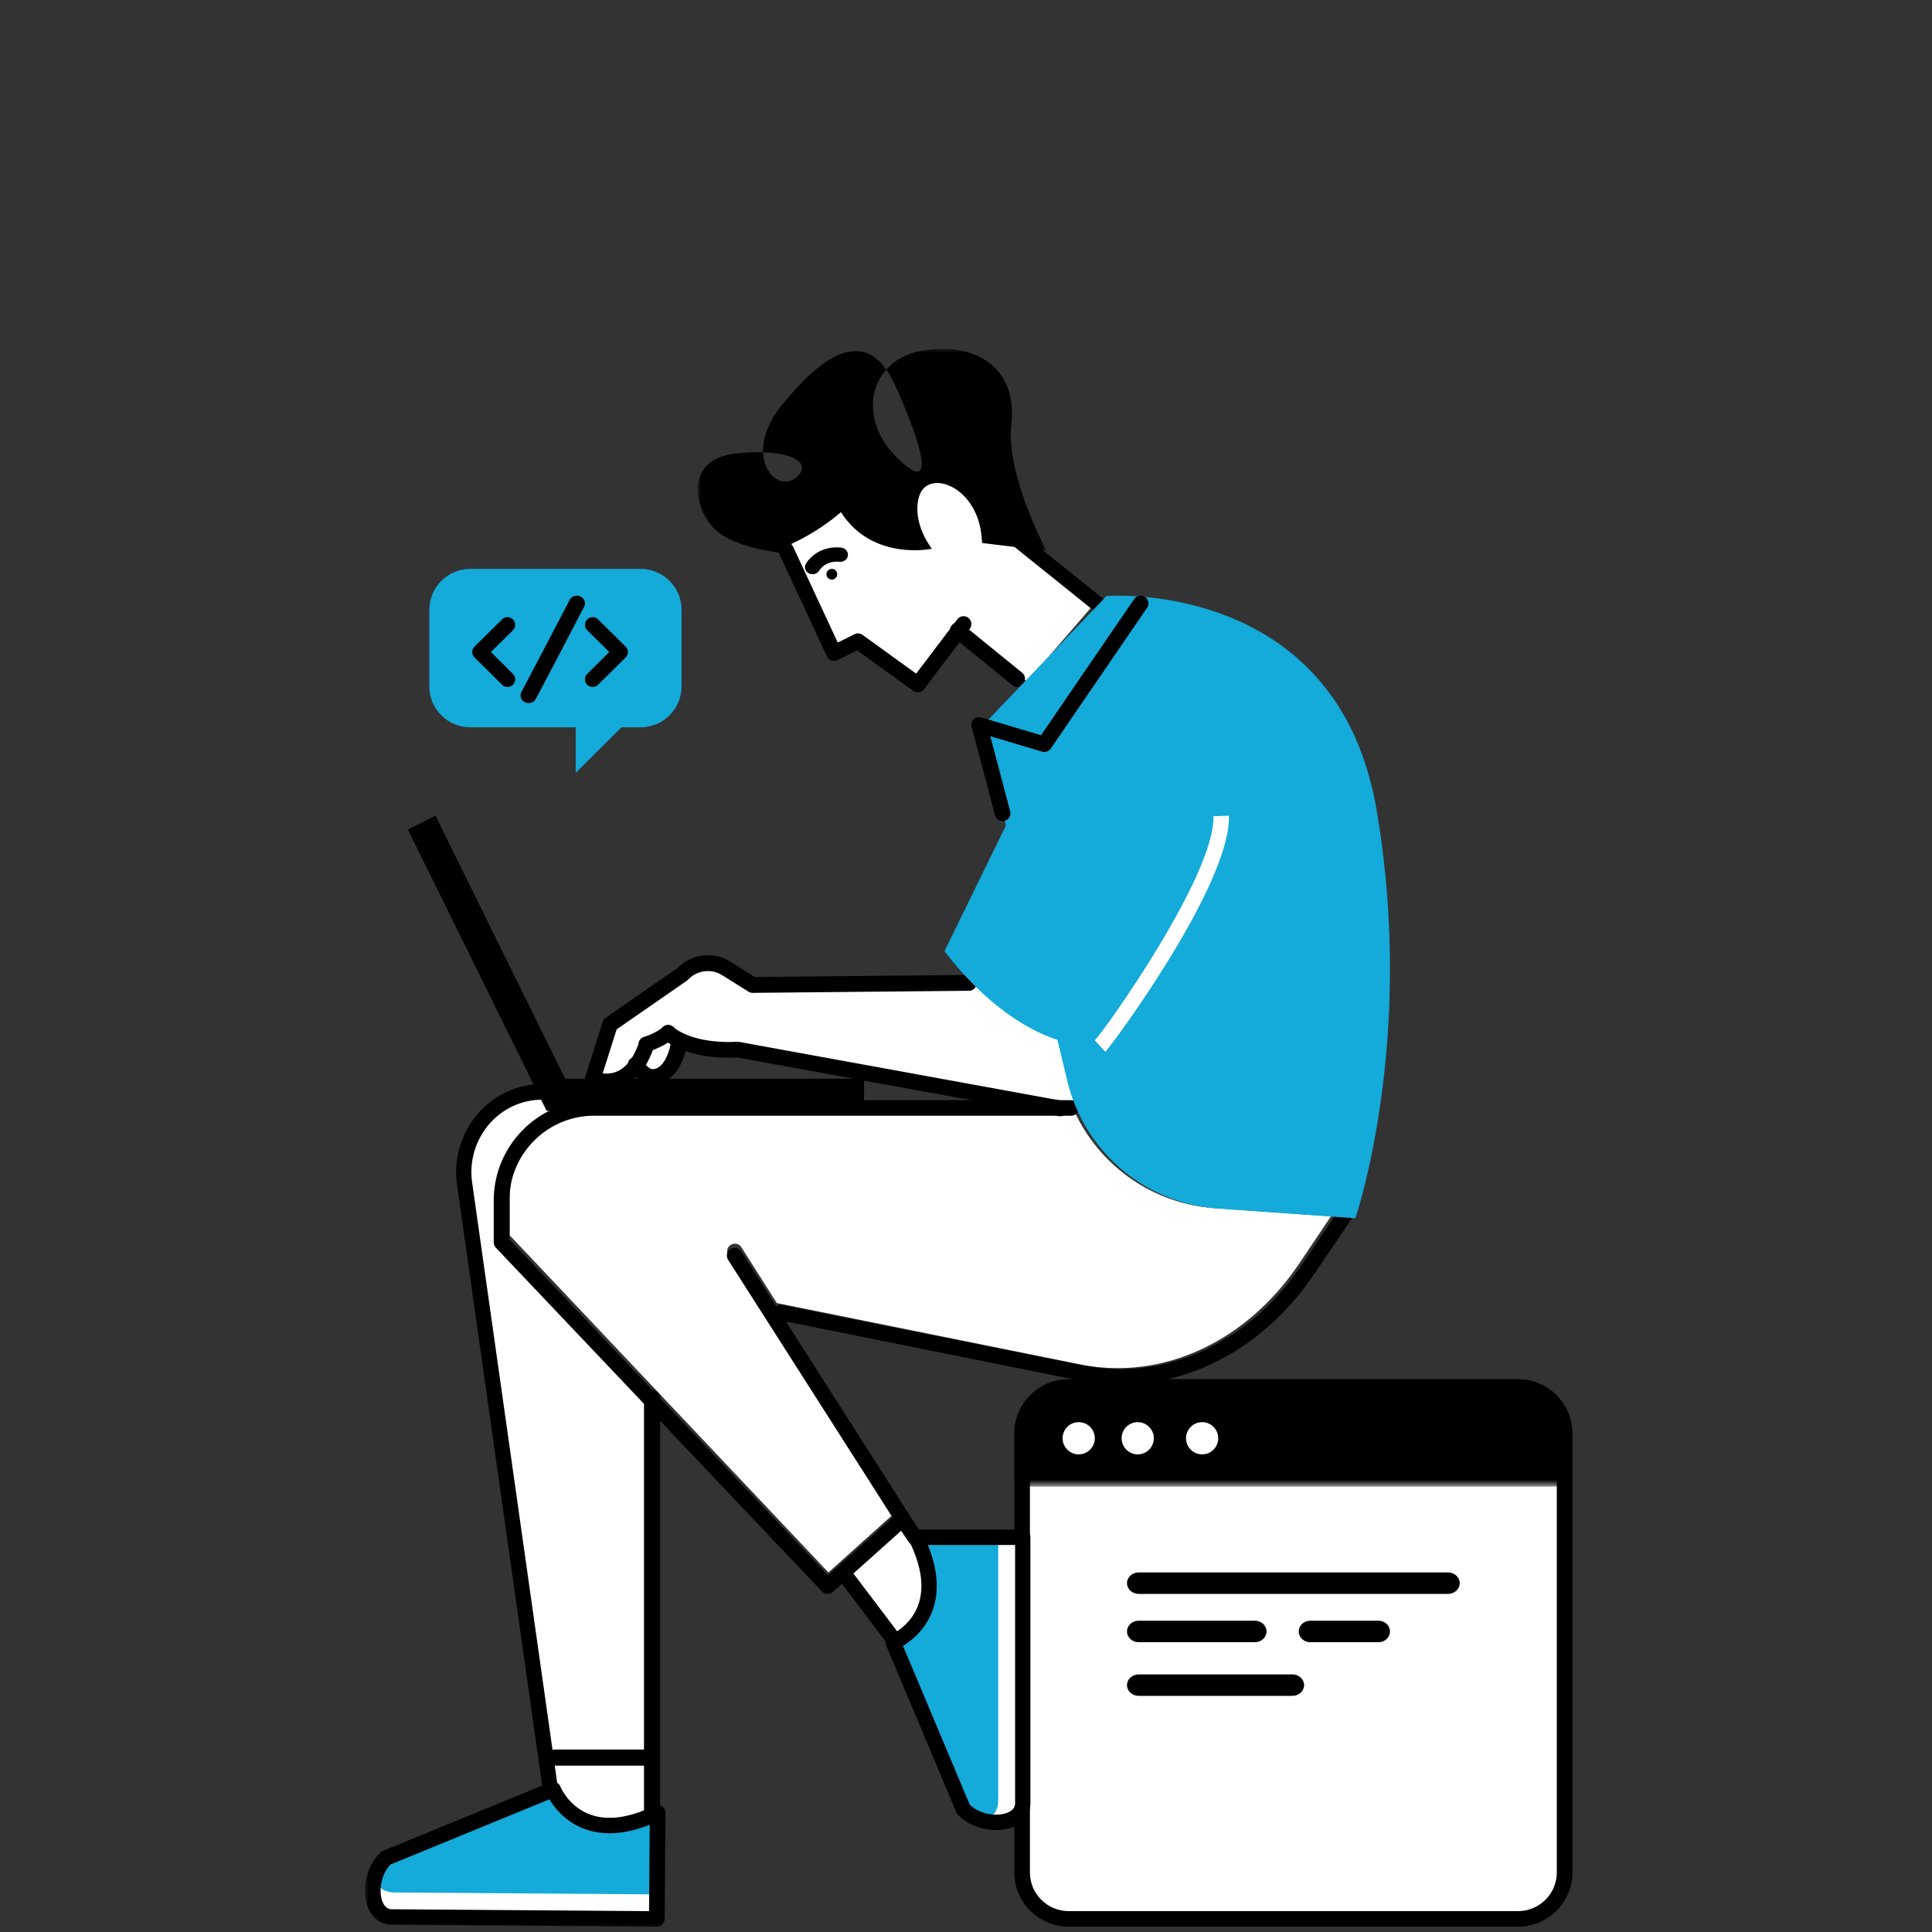 <?xml version="1.0" encoding="UTF-8"?>
<svg xmlns="http://www.w3.org/2000/svg" xmlns:xlink="http://www.w3.org/1999/xlink" width="240" height="240" viewBox="0 0 240 240">
  <rect x="0" y="0" width="240" height="240" fill="#333333" stroke="none"/>
  <defs>
    <path id="quohekzm3a" d="M0 0h69.333v13.333H0z"></path>
    <path id="p9vcyru9ec" d="M0 0h43.333v27.333H0z"></path>
    <path id="g0bwne2ufe" d="M0 196.667h150v-196H0z"></path>
  </defs>
  <g fill="none" fill-rule="evenodd">
    <path fill="none" d="M0 0h240v240H0z"></path>
    <g transform="translate(45.333 43.333)">
      <path d="M60 152.105 65.947 160s4.214-1.302 4.048-5.29c-.165-3.989-3.139-8.71-3.139-8.71L60 152.105zM23.194 92.667s-7.456 1.284-8.429 3.37c-.973 2.087-2.918 3.853-2.755 5.78.161 1.925 11.184 77.689 11.184 77.689S26.274 184 30.651 184s5.025-1.445 5.025-1.445L36 130.71l-19.29-19.904s-1.134-12.52 5.674-14.447c6.808-1.925.81-3.691.81-3.691M28 90.317l2.26-6.566 10.333-7.368s2.583-.96 4.36.16l3.551 2.242 28.254-.32s10.01 1.442 11.786 6.727c1.776 5.285 0 8.808 0 8.808L46.73 86.473s-5.49-.16-7.104-.8c-1.615-.641 0 1.6-.808 2.401-.807.801-2.583 2.082-3.229 1.922-.646-.16-2.26-1.12-2.26-1.12s-.646 1.44-5.328 1.44M91.333 30.84 76.997 20.668l-3.664 13.671 8.92 6.995z" fill="#FFF"></path>
      <path d="M116.098 113.567c-6.603 9.825-17.059 14.65-27.294 12.577l-37.516-7.583c-.034-.007-.065.004-.1 0l-4.417-6.948a.966.966 0 1 0-1.631 1.04l20.448 32.152L57.58 152 18 110.137v-4.821c0-5.828 4.732-10.57 10.547-10.57h59.184c.136 0 .265-.029.382-.08 3.124 6.812 9.734 11.537 17.404 12.077L120 107.762l-3.902 5.805z" fill="#FFF"></path>
      <path d="M34.224 27.333H13.11C10.287 27.333 8 29.607 8 32.411v9.53c0 2.805 2.287 5.078 5.11 5.078h13.073v5.648l5.682-5.648h2.36c2.821 0 5.108-2.273 5.108-5.078v-9.53c0-2.804-2.287-5.078-5.109-5.078" fill="#14AAD9"></path>
      <path d="M141.617 195.333h-51.9c-4.262 0-7.717-3.428-7.717-7.658v-50.683c0-4.23 3.455-7.659 7.717-7.659h51.9c4.262 0 7.716 3.43 7.716 7.659v50.683c0 4.23-3.454 7.658-7.716 7.658" fill="#FFF"></path>
      <path d="M87.437 129.926c-2.663 0-4.83 2.151-4.83 4.796v54.557c0 2.644 2.167 4.796 4.83 4.796h55.793c2.663 0 4.83-2.152 4.83-4.796v-54.557c0-2.645-2.167-4.796-4.83-4.796H87.437zM143.23 196H87.437c-3.733 0-6.77-3.015-6.77-6.721v-54.557c0-3.706 3.037-6.722 6.77-6.722h55.793c3.733 0 6.77 3.016 6.77 6.722v54.557c0 3.706-3.037 6.721-6.77 6.721z" fill="#000"></path>
      <path d="M143.538 128.667H87.795c-3.2 0-5.795 2.607-5.795 5.822V140h67.333v-5.511c0-3.215-2.594-5.822-5.795-5.822" fill="#000"></path>
      <g transform="translate(80.667 128)">
        <mask id="w7der640qb" fill="#fff">
          <use xlink:href="#quohekzm3a"></use>
        </mask>
        <path d="M1.94 11.378h65.453V6.822c0-2.683-2.167-4.867-4.83-4.867H6.771c-2.664 0-4.83 2.184-4.83 4.867v4.556zm66.424 1.955H.97a.974.974 0 0 1-.97-.978V6.822C0 3.061 3.038 0 6.771 0h55.792c3.733 0 6.77 3.06 6.77 6.822v5.533c0 .54-.434.978-.97.978z" fill="#000" mask="url(#w7der640qb)"></path>
      </g>
      <path d="M90.667 135.333a2 2 0 1 1-4 0 2 2 0 0 1 4 0M98 135.333a2 2 0 1 1-4 0 2 2 0 0 1 4 0M106 135.333a2 2 0 1 1-4 0 2 2 0 0 1 4 0" fill="#FFF"></path>
      <path d="M134.544 154.667H96.123c-.804 0-1.456-.597-1.456-1.333 0-.737.652-1.334 1.456-1.334h38.421c.804 0 1.456.597 1.456 1.334 0 .736-.652 1.333-1.456 1.333M115.211 167.333H96.122c-.804 0-1.455-.597-1.455-1.333s.651-1.333 1.455-1.333h19.09c.803 0 1.455.597 1.455 1.333s-.652 1.333-1.456 1.333M110.557 160.667H96.11c-.797 0-1.443-.597-1.443-1.333 0-.737.646-1.334 1.443-1.334h14.447c.797 0 1.443.597 1.443 1.334 0 .736-.646 1.333-1.443 1.333M125.919 160.667h-8.504c-.782 0-1.415-.597-1.415-1.333 0-.737.633-1.334 1.415-1.334h8.504c.78 0 1.414.597 1.414 1.334 0 .736-.633 1.333-1.414 1.333" fill="#000"></path>
      <g transform="translate(41.333)">
        <mask id="t82r64a85d" fill="#fff">
          <use xlink:href="#p9vcyru9ec"></use>
        </mask>
        <path d="M14.45 25.699s-9.014-.136-12.302-3.279C-.45 19.936-1.8 13.724 4.734 13c6.534-.724 9.92 1.12 7.388 3.068-2.533 1.949-6.68-2.988-1.574-9.201C15.654.653 21.085-3.117 24.552 4.579c3.466 7.696 5.159 13.86.133 8.867C19.658 8.453 21.3 1.118 28.325.149c7.024-.97 11.374 2.873 10.645 9.194-.73 6.32 4.363 15.747 4.363 15.747l-10.286-1.247s-15.549 6.41-18.598 1.856" fill="#000" mask="url(#t82r64a85d)"></path>
      </g>
      <path d="M76.448 22.256c-1.1-5.496-6.642-7.217-7.608-3.912-.966 3.307 1.59 6.49 1.59 6.49s-7.384 1.59-11.299-4.547c-1.933 1.681-4.353 3.194-7.131 4.394l5.99 12.77 2.987-1.462 7.448 5.344 5.707-7.474s3.417-6.107 2.316-11.603" fill="#FFF"></path>
      <path d="M68.674 42.667a.966.966 0 0 1-.565-.184l-6.953-5.025-2.455 1.211a.969.969 0 0 1-1.305-.462l-5.971-12.821a.975.975 0 0 1 .467-1.294.968.968 0 0 1 1.289.47l5.553 11.921 2.09-1.03a.967.967 0 0 1 .993.084l6.658 4.812 5.117-6.75a.966.966 0 0 1 1.36-.185.977.977 0 0 1 .183 1.364l-5.689 7.505a.967.967 0 0 1-.772.384" fill="#000"></path>
      <path d="M55.608 28a.982.982 0 0 1-.443-.105c-.455-.23-.63-.755-.391-1.184.053-.095 1.323-2.309 4.376-2.018.52.049.897.483.845.97-.052.486-.516.842-1.034.79-1.726-.163-2.444.96-2.52 1.088a.967.967 0 0 1-.833.459M58.567 27.65a.666.666 0 1 1-1.134.7.666.666 0 0 1 1.134-.7M81.034 42c-.21 0-.421-.07-.599-.214l-7.4-6.012a1.013 1.013 0 0 1-.16-1.396.948.948 0 0 1 1.356-.164l7.401 6.012c.42.34.49.965.16 1.396a.956.956 0 0 1-.758.378M91.054 32.667a.947.947 0 0 1-.596-.21L80.35 24.331a.932.932 0 0 1-.139-1.318.952.952 0 0 1 1.33-.137l10.109 8.126a.93.93 0 0 1 .138 1.318.946.946 0 0 1-.734.347M93.876 128.667c-1.687 0-3.386-.167-5.08-.508l-37.357-7.507a.959.959 0 1 1 .38-1.88l37.357 7.508c10.185 2.047 20.6-2.723 27.176-12.452l4.554-6.738a.964.964 0 0 1 1.336-.26c.44.295.557.892.26 1.33l-4.554 6.739c-5.933 8.779-14.835 13.768-24.072 13.768" fill="#000"></path>
      <path d="M57.478 154.667a.967.967 0 0 1-.703-.302l-40.51-42.705a.967.967 0 0 1-.265-.664v-5.192c0-6.876 5.602-12.47 12.487-12.47H87.7a.966.966 0 1 1 0 1.93H28.487c-5.82 0-10.553 4.728-10.553 10.54v4.807l39.599 41.744 8.013-7.174-20.458-32.06a.968.968 0 0 1 1.63-1.039l20.9 32.752a.964.964 0 0 1-.17 1.237l-9.325 8.35a.964.964 0 0 1-.645.246" fill="#000"></path>
      <path d="M68.257 147.333H82V180.3c0 2.768-5.121 3.227-7.635.743l-9.032-20.694s8.014-3.1 2.924-13.016" fill="#FFF"></path>
      <path d="M69.18 147.333h9.487V180.3c0 2.768-2.83 3.227-4.565.743L66 160.586s6.694-3.338 3.18-13.253" fill="#14AAD9"></path>
      <path d="M75.141 180.868c1.333 1.25 3.447 1.483 4.695.965.617-.256.93-.645.93-1.156v-32.089H69.92c1.262 3.096 1.45 5.859.554 8.232-.882 2.336-2.596 3.669-3.637 4.299l8.304 19.749zM78.416 184c-1.637 0-3.467-.587-4.751-1.904a.955.955 0 0 1-.198-.298l-8.724-20.747a.968.968 0 0 1 .523-1.268c.021-.009 2.46-1.039 3.44-3.674.818-2.194.443-4.903-1.115-8.052a.97.97 0 0 1 .042-.935.948.948 0 0 1 .808-.455h13.275c.525 0 .95.43.95.96v33.05c0 1.308-.768 2.377-2.11 2.933-.614.255-1.355.39-2.14.39z" fill="#000"></path>
      <path d="M65.723 161.333a.935.935 0 0 1-.748-.375l-6.112-8.077a.972.972 0 0 1 .172-1.348.932.932 0 0 1 1.324.175l6.111 8.078a.972.972 0 0 1-.172 1.348.932.932 0 0 1-.575.2M68.372 148.667a.96.96 0 0 1-.796-.421l-1.408-2.067a.969.969 0 0 1 .251-1.344.96.96 0 0 1 1.338.253l1.408 2.066a.969.969 0 0 1-.793 1.513" fill="#000"></path>
      <path d="m76.667 46.878 15.455-16.17s28.608-2.264 33.54 26.519c4.934 28.782-2.63 50.773-2.63 50.773l-17.072-1.199a20.73 20.73 0 0 1-18.702-15.837L76.667 46.878z" fill="#14AAD9"></path>
      <path d="M30.007 92c-1.186 0-2.047-.381-2.101-.406a.99.99 0 0 1-.526-1.202l2.155-6.786a.983.983 0 0 1 .376-.51l8.914-6.175c1.734-1.762 4.473-2.101 6.554-.797l3.047 1.908 26.6-.254h.008c.53 0 .96.435.966.975a.976.976 0 0 1-.956.993l-26.878.257a.98.98 0 0 1-.514-.146l-3.284-2.056c-1.345-.843-3.122-.605-4.227.563a.982.982 0 0 1-.152.131l-8.718 6.04-1.738 5.467c.5.062 1.161.047 1.834-.256 1.146-.517 2.048-1.723 2.682-3.585a.963.963 0 0 1 1.228-.607.99.99 0 0 1 .596 1.253c-.823 2.416-2.088 4.016-3.761 4.755a5.186 5.186 0 0 1-2.105.438" fill="#000"></path>
      <path d="M34.967 87.333a.95.95 0 0 1-.279-1.866c.014-.004 1.433-.435 2.383-1.238a.976.976 0 0 1 1.363.104c.348.4.3 1.001-.105 1.344-1.266 1.07-3.01 1.594-3.084 1.616a.997.997 0 0 1-.278.04" fill="#000"></path>
      <path d="M86.364 95.333a.98.98 0 0 1-.175-.016l-39.967-7.293c-.923.065-5.993.287-9.192-2.292a.976.976 0 0 1-.15-1.369.969.969 0 0 1 1.365-.149c2.839 2.29 7.889 1.864 7.94 1.86a.983.983 0 0 1 .26.012l40.091 7.316a.973.973 0 0 1-.172 1.931" fill="#000"></path>
      <mask id="xsima1fo4f" fill="#fff">
        <use xlink:href="#g0bwne2ufe"></use>
      </mask>
      <path fill="#000" mask="url(#xsima1fo4f)" d="M22.667 94.667H62v-4H22.667z"></path>
      <path fill="#000" mask="url(#xsima1fo4f)" d="m5.333 59.715 17.24 34.952L26 92.953 8.76 58z"></path>
      <path d="M86.112 45.96 72 74.807s8.334 11.86 18.923 11.86c.962 0 15.307-20.465 15.074-28.527-.168-5.825-4.49-20.834-19.885-12.18" fill="#14AAD9" mask="url(#xsima1fo4f)"></path>
      <path d="m91.967 87.333-1.276-1.445.638.722-.662-.699c1.272-1.32 14.951-20.516 14.74-27.855L107.33 58c.248 8.585-14.696 28.74-15.363 29.333" fill="#FFF" mask="url(#xsima1fo4f)"></path>
      <path d="M79.216 58.667a.97.97 0 0 1-.94-.716L75.364 46.95a.946.946 0 0 1 .267-.93.983.983 0 0 1 .956-.227L83.987 48l11.566-16.91a.983.983 0 0 1 1.35-.26c.446.295.564.89.264 1.328L85.2 49.655a.982.982 0 0 1-1.09.38l-6.426-1.916 2.474 9.35a.956.956 0 0 1-.697 1.167.991.991 0 0 1-.245.03M17.708 42a.959.959 0 0 1-.677-.278l-3.417-3.384a.943.943 0 0 1 0-1.343l3.417-3.383a.964.964 0 0 1 1.355 0 .943.943 0 0 1 0 1.342l-2.738 2.713 2.738 2.712a.943.943 0 0 1 0 1.343.959.959 0 0 1-.678.278M28.292 42a.962.962 0 0 1-.678-.278.944.944 0 0 1 0-1.343l2.738-2.712-2.738-2.713a.944.944 0 0 1 0-1.342.966.966 0 0 1 1.356 0l3.416 3.383a.944.944 0 0 1 0 1.343l-3.416 3.384a.962.962 0 0 1-.678.278M20.335 44c-.165 0-.332-.039-.487-.12a.933.933 0 0 1-.389-1.299c.21-.362 3.69-7.007 5.975-11.385.247-.472.849-.664 1.344-.43.495.236.697.808.45 1.28-.586 1.123-5.737 10.984-6.019 11.466a1.01 1.01 0 0 1-.874.488" fill="#000" mask="url(#xsima1fo4f)"></path>
      <path d="m36.667 182.22-.1 13.113-32.897-.243c-2.762-.02-3.182-4.91-.686-7.29l20.716-8.467s3.036 7.67 12.967 2.886" fill="#FFF" mask="url(#xsima1fo4f)"></path>
      <path d="M36.667 182.587 36.595 192l-32.913-.244c-2.765-.02-3.2-2.832-.708-4.535l20.485-7.888s3.282 6.667 13.208 3.254" fill="#14AAD9" mask="url(#xsima1fo4f)"></path>
      <path d="M3.182 188.28c-1.25 1.31-1.496 3.398-.992 4.636.248.609.628.919 1.132.923l31.972.237.082-10.733c-3.09 1.223-5.843 1.386-8.2.48-2.317-.89-3.635-2.596-4.259-3.638L3.182 188.28zM36.26 196h-.007l-32.946-.244c-1.311-.01-2.376-.785-2.923-2.126-.76-1.866-.47-4.901 1.566-6.849a.97.97 0 0 1 .303-.197L23 178.074a.986.986 0 0 1 .756.003c.24.101.43.293.525.534.008.021 1.015 2.444 3.628 3.436 2.176.826 4.876.474 8.023-1.048a.984.984 0 0 1 .946.049.956.956 0 0 1 .455.82l-.1 13.181a.952.952 0 0 1-.29.676.98.98 0 0 1-.683.275z" fill="#000" mask="url(#xsima1fo4f)"></path>
      <path d="M35.667 182.667c-.553 0-1-.436-1-.972v-51.39c0-.537.447-.972 1-.972.552 0 1 .435 1 .972v51.39c0 .536-.448.972-1 .972" fill="#000" mask="url(#xsima1fo4f)"></path>
      <path d="M35.023 176H23.644a.989.989 0 0 1-.977-1c0-.552.437-1 .977-1h11.379c.54 0 .977.448.977 1s-.437 1-.977 1" fill="#000" mask="url(#xsima1fo4f)"></path>
      <path d="M23.052 180a.954.954 0 0 1-.936-.83l-10.672-75.325a11.111 11.111 0 0 1 2.497-8.73c2.032-2.403 4.979-3.782 8.083-3.782.524 0 .948.434.948.97 0 .535-.424.97-.948.97-2.554 0-4.979 1.133-6.65 3.11a9.142 9.142 0 0 0-2.055 7.184l10.671 75.324a.966.966 0 0 1-.938 1.109M35.733 91.333c-1.858 0-2.86-1.852-2.97-2.07-.236-.46-.022-1.012.478-1.23.498-.217 1.095-.021 1.332.44.172.328.712 1.036 1.198 1.01 1.482-.085 2.124-2.496 2.232-3.334.066-.506.562-.867 1.112-.81.548.06.941.517.878 1.024-.221 1.77-1.333 4.806-4.097 4.966-.055.003-.11.004-.163.004" fill="#000" mask="url(#xsima1fo4f)"></path>
    </g>
  </g>
</svg>
